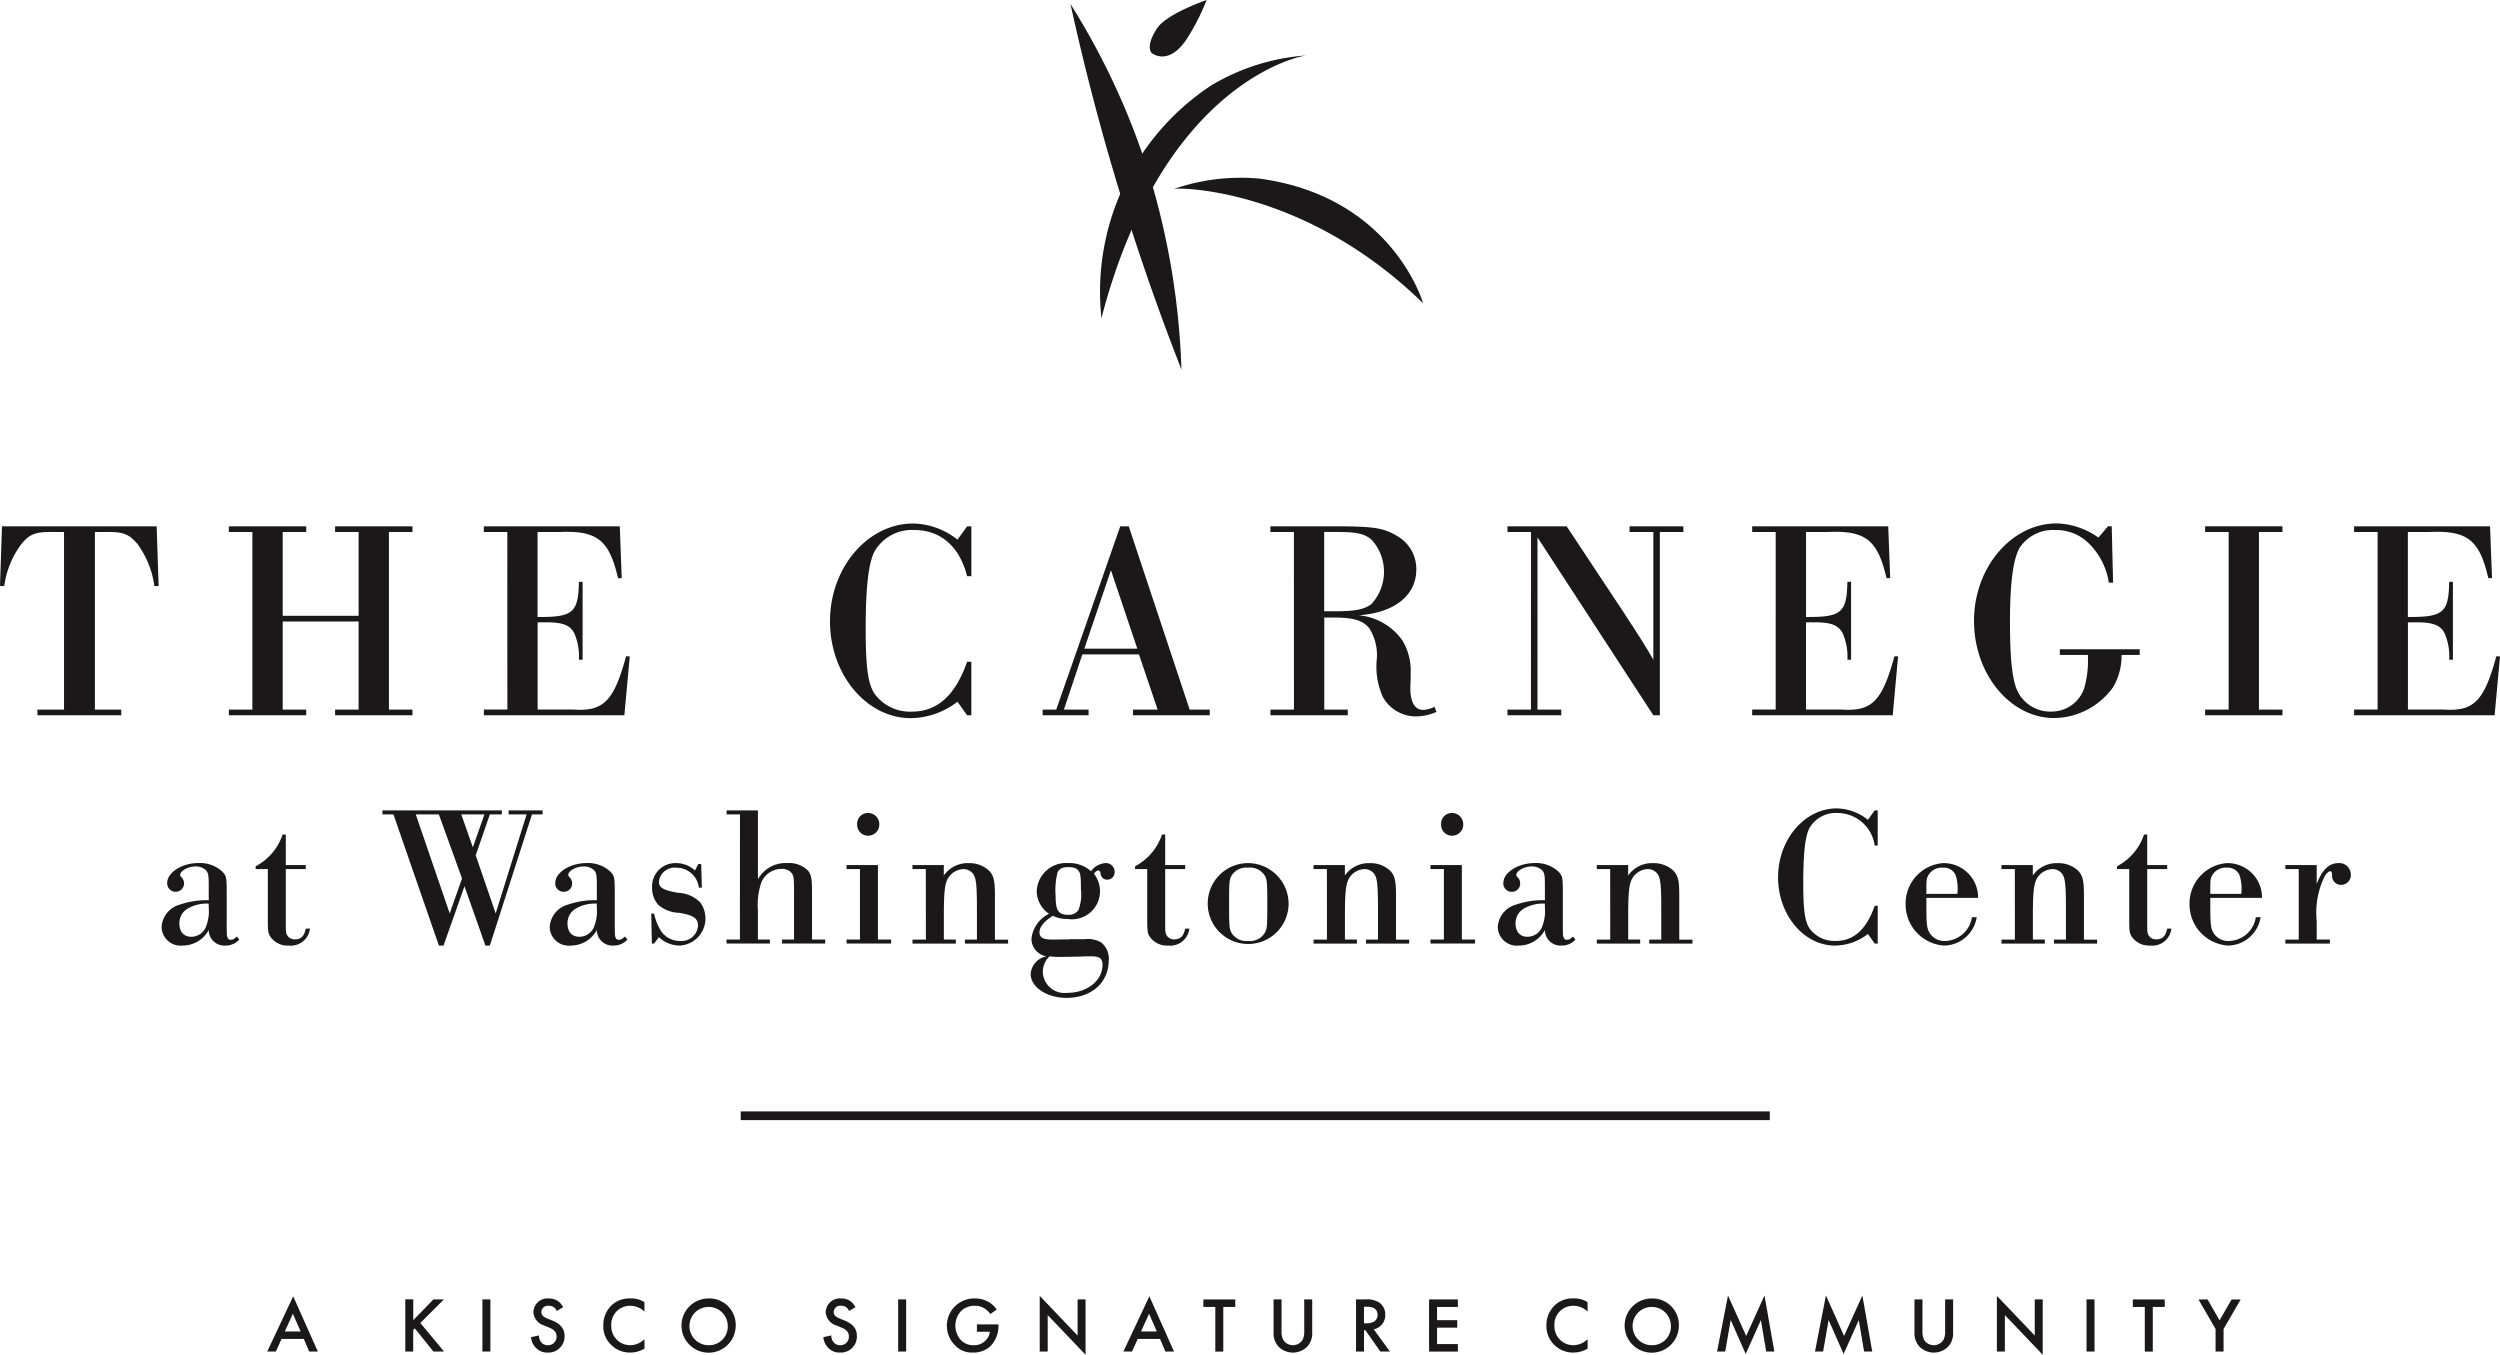 <svg xmlns="http://www.w3.org/2000/svg" xmlns:xlink="http://www.w3.org/1999/xlink" width="202.807" height="109.901" viewBox="0 0 202.807 109.901"><defs><clipPath id="a"><rect width="202.807" height="109.901" fill="none"/></clipPath><clipPath id="c"><rect width="9.002" height="29.642" fill="none"/></clipPath></defs><g clip-path="url(#a)"><g clip-path="url(#a)"><path d="M5.194,75.753H4.412c-1.517-.023-1.976.137-2.666.965a7.25,7.25,0,0,0-1.4,3.425H0l.161-4.849H12.708l.161,4.849h-.345a7.472,7.472,0,0,0-1.379-3.425c-.712-.827-1.148-.988-2.666-.965H7.7V90.162H9.836v.46h-6.8v-.46H5.194Z" transform="translate(0 -32.597)" fill="#1a1818"/><path d="M37.108,83.015v7.147h1.908v.459H32.741v-.459h1.907V75.753H32.741v-.459h6.274v.459H37.108v6.8h6.159v-6.8H41.359v-.459h6.275v.459H45.726v14.41h1.908v.459H41.359v-.459h1.908V83.015Z" transform="translate(-14.175 -32.597)" fill="#1a1818"/><path d="M71.119,75.753H69.211v-.46H80.242L80.4,79.5h-.3c-.712-3.1-1.7-3.884-4.757-3.745h-1.77v6.894c2.873.023,3.309-.345,3.355-2.85h.3v6.319h-.3A4.7,4.7,0,0,0,76.565,84c-.322-.667-.919-.919-2.252-.919h-.735v7.078H76.5c2.437.16,3.264-.69,4.252-4.32h.3l-.437,4.78h-11.4v-.46h1.908Z" transform="translate(-29.964 -32.597)" fill="#1a1818"/><path d="M130.2,90.447h-.344l-.781-1.1a6.3,6.3,0,0,1-3.792,1.333c-3.585,0-6.55-3.539-6.55-7.86,0-4.344,3.057-7.929,6.757-7.929a5.944,5.944,0,0,1,3.586,1.31l.781-1.08h.344v4.045h-.344c-.6-2.39-2.138-3.747-4.275-3.747a3.494,3.494,0,0,0-3.24,1.747c-.483.919-.713,2.9-.713,6.251,0,3.148.184,4.5.735,5.309a3.559,3.559,0,0,0,3.033,1.424c2.045,0,3.516-1.333,4.459-4.045h.344Z" transform="translate(-51.402 -32.422)" fill="#1a1818"/><path d="M152.379,85.681l-1.494,4.481h2v.46h-3.723v-.46h1.1l5.193-14.868h.69l4.941,14.868h1.631v.46h-6.228v-.46h2l-1.516-4.481Zm2.321-6.826-2.161,6.366h4.3Z" transform="translate(-64.577 -32.597)" fill="#1a1818"/><path d="M183.646,75.753h-1.907v-.459h5.332c3.034,0,3.884.137,4.941.781a3.068,3.068,0,0,1,1.563,2.734c0,2.092-1.792,3.516-4.688,3.7a4.871,4.871,0,0,1,3.563,2.046,4.792,4.792,0,0,1,.666,2.734v.483c-.023.322-.023.575-.023.644,0,1.172.368,1.77,1.058,1.77a2.208,2.208,0,0,0,.9-.253l.161.414a4.171,4.171,0,0,1-1.655.367,3.071,3.071,0,0,1-2.688-1.563,5.977,5.977,0,0,1-.506-3.01,4.053,4.053,0,0,0-.6-2.574c-.528-.644-1.264-.874-2.941-.874h-.713v7.469h1.908v.459h-6.274v-.459h1.907Zm3.287,6.434c1.632,0,2.39-.138,2.988-.574a3.864,3.864,0,0,0,0-5.263c-.62-.483-1.219-.6-2.9-.6h-.919v6.434Z" transform="translate(-78.681 -32.597)" fill="#1a1818"/><path d="M217.563,75.753h-1.907v-.46h4.8l4.459,6.733c1.494,2.276,1.884,2.9,2.574,4.091V75.753h-1.93v-.46h4.366v.46h-1.908V90.622h-.528l-9.4-14.432V90.162h1.93v.46h-4.366v-.46h1.907Z" transform="translate(-93.365 -32.597)" fill="#1a1818"/><path d="M252.572,75.753h-1.907v-.46H261.7l.16,4.205h-.3c-.713-3.1-1.7-3.884-4.758-3.745h-1.769v6.894c2.872.023,3.309-.345,3.355-2.85h.3v6.319h-.3A4.7,4.7,0,0,0,258.019,84c-.321-.667-.919-.919-2.252-.919h-.736v7.078h2.919c2.436.16,3.263-.69,4.251-4.32h.3l-.437,4.78h-11.4v-.46h1.907Z" transform="translate(-108.522 -32.597)" fill="#1a1818"/><path d="M293.679,79.691h-.345a5.648,5.648,0,0,0-1.655-3.218,3.764,3.764,0,0,0-2.712-1.057,3.255,3.255,0,0,0-2.826,1.379c-.552.85-.827,2.849-.827,5.975,0,2.941.16,4.619.552,5.584a2.939,2.939,0,0,0,2.8,1.792,2.794,2.794,0,0,0,2.666-1.884,8.118,8.118,0,0,0,.3-2.712h-2.275v-.46h6.48v.46h-1.471a5.02,5.02,0,0,1-.689,2.62,5.965,5.965,0,0,1-4.78,2.5c-3.562,0-6.5-3.562-6.5-7.883s3.033-7.906,6.711-7.906a6.138,6.138,0,0,1,3.379,1.15l.781-.919h.3Z" transform="translate(-122.259 -32.421)" fill="#1a1818"/><path d="M317.367,75.753h-1.908v-.46h6.273v.46h-1.907V90.162h1.907v.46h-6.273v-.46h1.908Z" transform="translate(-136.573 -32.597)" fill="#1a1818"/><path d="M338.68,75.753h-1.907v-.46H347.8l.16,4.205h-.3c-.713-3.1-1.7-3.884-4.758-3.745h-1.769v6.894c2.872.023,3.309-.345,3.355-2.85h.3v6.319h-.3A4.7,4.7,0,0,0,344.127,84c-.321-.667-.919-.919-2.252-.919h-.736v7.078h2.919c2.436.16,3.263-.69,4.251-4.32h.3l-.437,4.78h-11.4v-.46h1.907Z" transform="translate(-145.801 -32.597)" fill="#1a1818"/><path d="M29.42,129.676a1.489,1.489,0,0,1-1.118.486,1.267,1.267,0,0,1-1.36-1.263,2.4,2.4,0,0,1-2.106,1.263,1.544,1.544,0,0,1-1.717-1.507,2,2,0,0,1,1.474-1.814,6.606,6.606,0,0,1,2.349-.356v-1.118c0-.924-.032-1.085-.21-1.3a1.2,1.2,0,0,0-.875-.324c-.582,0-1.231.356-1.231.68,0,.065.016.1.081.178a.684.684,0,1,1-1.134.486c0-.859,1.2-1.62,2.543-1.62a2.656,2.656,0,0,1,1.912.68c.357.373.373.454.373,1.879v1.781c0,1.539,0,1.539.065,1.685a.239.239,0,0,0,.275.195c.162,0,.195-.016.485-.259Zm-2.479-2.916a3.06,3.06,0,0,0-1.652.373,1.36,1.36,0,0,0-.729,1.231c0,.68.357,1.085.973,1.085a1.288,1.288,0,0,0,1.149-.729,3.4,3.4,0,0,0,.259-1.636Z" transform="translate(-10.009 -53.455)" fill="#1a1818"/><path d="M39.019,121.866h1.619v.324H39.019v4.6c0,.47.016.631.13.793a.683.683,0,0,0,.615.308c.486,0,.762-.275.874-.875h.341a1.557,1.557,0,0,1-1.717,1.377,1.7,1.7,0,0,1-1.393-.584c-.276-.34-.308-.5-.308-1.506v-4.114h-.988v-.227a4.514,4.514,0,0,0,2.187-2.576h.259Z" transform="translate(-15.834 -51.687)" fill="#1a1818"/><path d="M63.421,126.9h-.357l-1.7-4.812-1.7,4.812H59.29L55.6,116.255h-.891v-.324h9.687v.324h-.972l-1.15,3.32,1.62,4.714,2.511-8.034H64.943v-.324H67.7v.324h-.859Zm-6.01-10.643,2.754,8.034,1-2.834-1.879-5.2Zm3.693,0,.939,2.673.94-2.673Z" transform="translate(-23.684 -50.191)" fill="#1a1818"/><path d="M84.941,129.676a1.487,1.487,0,0,1-1.118.486,1.267,1.267,0,0,1-1.36-1.263,2.4,2.4,0,0,1-2.106,1.263,1.544,1.544,0,0,1-1.717-1.507,2,2,0,0,1,1.474-1.814,6.608,6.608,0,0,1,2.349-.356v-1.118c0-.924-.032-1.085-.21-1.3a1.2,1.2,0,0,0-.874-.324c-.584,0-1.232.356-1.232.68,0,.065.016.1.082.178a.672.672,0,0,1,.226.5.664.664,0,0,1-.664.7.676.676,0,0,1-.7-.712c0-.859,1.2-1.62,2.543-1.62a2.656,2.656,0,0,1,1.911.68c.356.373.373.454.373,1.879v1.781c0,1.539,0,1.539.065,1.685a.239.239,0,0,0,.275.195c.162,0,.194-.016.486-.259Zm-2.478-2.916a3.06,3.06,0,0,0-1.652.373,1.359,1.359,0,0,0-.729,1.231c0,.68.356,1.085.971,1.085a1.289,1.289,0,0,0,1.15-.729,3.4,3.4,0,0,0,.259-1.636Z" transform="translate(-34.046 -53.455)" fill="#1a1818"/><path d="M97.276,125.465h-.243a1.827,1.827,0,0,0-1.847-1.62,1.274,1.274,0,0,0-1.393,1.134c0,.485.34.7,1.587.907a2.637,2.637,0,0,1,1.766.777,2.206,2.206,0,0,1-1.652,3.5,2.473,2.473,0,0,1-1.7-.68L93.4,130h-.179l-.049-2.429H93.4a4.535,4.535,0,0,0,.583,1.441,1.852,1.852,0,0,0,1.523.777,1.335,1.335,0,0,0,1.458-1.231c0-.616-.373-.859-1.523-1.053a2.682,2.682,0,0,1-1.717-.664,2.078,2.078,0,0,1-.486-1.393,1.891,1.891,0,0,1,1.912-1.977,2.313,2.313,0,0,1,1.571.6l.259-.518h.243Z" transform="translate(-40.34 -53.455)" fill="#1a1818"/><path d="M105.028,116.255h-1.085v-.324h2.543v5.588a2.571,2.571,0,0,1,2.381-1.312,2.157,2.157,0,0,1,1.668.6c.275.34.34.615.34,1.749v3.855h1.069v.324h-3.5v-.324h.972v-3.855c0-1.117-.032-1.3-.178-1.522a1.006,1.006,0,0,0-.843-.356,1.773,1.773,0,0,0-1.652,1.149,5.872,5.872,0,0,0-.259,2.236v2.348h.971v.324h-3.515v-.324h1.085Z" transform="translate(-45.001 -50.191)" fill="#1a1818"/><path d="M122.194,120.854h-1.086v-.324h2.544v6.042h1.069v.324h-3.613v-.324h1.086Zm1.571-3.628a.91.91,0,0,1-.907.923.89.89,0,0,1-.891-.939.873.873,0,0,1,.891-.907.91.91,0,0,1,.907.923" transform="translate(-52.432 -50.352)" fill="#1a1818"/><path d="M131.619,123.958h-1.085v-.324h2.543v.842a2.362,2.362,0,0,1,2.025-1,2.326,2.326,0,0,1,1.668.632c.356.4.454.777.454,1.976v3.6h1.069V130h-3.5v-.324h.971v-2.494c0-1.928-.065-2.511-.307-2.835a.976.976,0,0,0-.794-.389,1.525,1.525,0,0,0-1.182.648c-.324.453-.4,1.15-.4,3.142v1.927h.972V130h-3.515v-.324h1.085Z" transform="translate(-56.513 -53.455)" fill="#1a1818"/><path d="M151.864,129.643a2.1,2.1,0,0,1,1.312.276,1.678,1.678,0,0,1,.6,1.441c0,1.8-1.393,3.045-3.418,3.045-1.62,0-2.915-.874-2.915-1.944a1.569,1.569,0,0,1,1.28-1.426,1.444,1.444,0,0,1-1.215-1.425,2.533,2.533,0,0,1,1.426-2.025,2.237,2.237,0,0,1-1-1.846,2.382,2.382,0,0,1,2.559-2.268,2.609,2.609,0,0,1,1.847.663,1.574,1.574,0,0,1,1.166-.663.7.7,0,0,1,.745.729.589.589,0,0,1-.583.615.521.521,0,0,1-.551-.486c-.033-.178-.081-.259-.179-.259-.113,0-.178.048-.373.259a2.277,2.277,0,0,1-2.121,3.677,2.588,2.588,0,0,1-1.2-.259c-.713.453-1.085.907-1.085,1.328,0,.454.275.6,1.1.6.162,0,.162,0,1.264-.016.065-.016.4-.016.874-.016Zm-3.435,2.656a1.762,1.762,0,0,0,1.976,1.7c1.62,0,2.867-.988,2.867-2.284,0-.5-.243-.681-.907-.681-.065,0-.372,0-.777.016-.324.016-1.506.032-1.7.032a5.358,5.358,0,0,1-.907-.049,1.7,1.7,0,0,0-.551,1.263m1.183-8.034a6.021,6.021,0,0,0-.146,1.879c0,1.182.227,1.523,1,1.523a.911.911,0,0,0,.858-.4,3.593,3.593,0,0,0,.194-1.685c0-.971-.032-1.263-.177-1.458-.146-.226-.405-.324-.859-.324-.47,0-.762.146-.874.47" transform="translate(-63.832 -53.455)" fill="#1a1818"/><path d="M164.823,121.866h1.619v.324h-1.619v4.6c0,.47.016.631.13.793a.683.683,0,0,0,.615.308c.486,0,.762-.275.874-.875h.341a1.557,1.557,0,0,1-1.717,1.377,1.7,1.7,0,0,1-1.393-.584c-.276-.34-.308-.5-.308-1.506v-4.114h-.988v-.227a4.514,4.514,0,0,0,2.187-2.576h.259Z" transform="translate(-70.299 -51.687)" fill="#1a1818"/><path d="M179.333,126.858a3.281,3.281,0,1,1-3.288-3.385,3.312,3.312,0,0,1,3.288,3.385m-4.649-2.333c-.162.325-.177.551-.177,2.284,0,1.88.016,2.058.259,2.413a1.4,1.4,0,0,0,1.3.567,1.382,1.382,0,0,0,1.36-.7c.162-.308.179-.551.179-2.251,0-1.9-.016-2.09-.259-2.429a1.415,1.415,0,0,0-1.312-.567,1.394,1.394,0,0,0-1.345.679" transform="translate(-74.799 -53.456)" fill="#1a1818"/><path d="M188.994,123.958h-1.085v-.324h2.543v.842a2.362,2.362,0,0,1,2.025-1,2.326,2.326,0,0,1,1.668.632c.356.4.454.777.454,1.976v3.6h1.069V130h-3.5v-.324h.971v-2.494c0-1.928-.065-2.511-.307-2.835a.976.976,0,0,0-.794-.389,1.525,1.525,0,0,0-1.182.648c-.324.453-.4,1.15-.4,3.142v1.927h.972V130h-3.515v-.324h1.085Z" transform="translate(-81.352 -53.455)" fill="#1a1818"/><path d="M205.729,120.854h-1.086v-.324h2.544v6.042h1.069v.324h-3.613v-.324h1.086Zm1.571-3.628a.91.91,0,0,1-.907.923.89.89,0,0,1-.891-.939.873.873,0,0,1,.891-.907.91.91,0,0,1,.907.923" transform="translate(-88.597 -50.352)" fill="#1a1818"/><path d="M220.57,129.676a1.487,1.487,0,0,1-1.118.486,1.267,1.267,0,0,1-1.36-1.263,2.4,2.4,0,0,1-2.106,1.263,1.544,1.544,0,0,1-1.717-1.507,2,2,0,0,1,1.474-1.814,6.608,6.608,0,0,1,2.349-.356v-1.118c0-.924-.032-1.085-.21-1.3a1.2,1.2,0,0,0-.874-.324c-.584,0-1.232.356-1.232.68,0,.065.016.1.082.178a.672.672,0,0,1,.226.5.664.664,0,0,1-.664.7.676.676,0,0,1-.7-.712c0-.859,1.2-1.62,2.543-1.62a2.656,2.656,0,0,1,1.911.68c.356.373.373.454.373,1.879v1.781c0,1.539,0,1.539.065,1.685a.239.239,0,0,0,.275.195c.162,0,.195-.016.486-.259Zm-2.478-2.916a3.06,3.06,0,0,0-1.652.373,1.359,1.359,0,0,0-.729,1.231c0,.68.356,1.085.971,1.085a1.289,1.289,0,0,0,1.15-.729,3.4,3.4,0,0,0,.259-1.636Z" transform="translate(-92.765 -53.455)" fill="#1a1818"/><path d="M229.52,123.958h-1.085v-.324h2.543v.842a2.362,2.362,0,0,1,2.025-1,2.326,2.326,0,0,1,1.668.632c.356.4.454.777.454,1.976v3.6h1.069V130h-3.5v-.324h.971v-2.494c0-1.928-.065-2.511-.307-2.835a.975.975,0,0,0-.794-.389,1.525,1.525,0,0,0-1.182.648c-.324.453-.4,1.15-.4,3.142v1.927h.972V130h-3.515v-.324h1.085Z" transform="translate(-98.898 -53.455)" fill="#1a1818"/><path d="M262.449,126.612h-.243l-.551-.777a4.445,4.445,0,0,1-2.673.94c-2.527,0-4.617-2.495-4.617-5.54,0-3.062,2.155-5.588,4.763-5.588a4.191,4.191,0,0,1,2.527.923l.551-.762h.243v2.851h-.243a3.064,3.064,0,0,0-3.013-2.64,2.464,2.464,0,0,0-2.284,1.231c-.34.648-.5,2.041-.5,4.406,0,2.219.129,3.175.518,3.741a2.507,2.507,0,0,0,2.138,1c1.441,0,2.478-.94,3.143-2.851h.243Z" transform="translate(-110.124 -50.067)" fill="#1a1818"/><path d="M274.3,126.29v.47c0,1.6.032,1.944.21,2.284a1.387,1.387,0,0,0,1.328.745,2.256,2.256,0,0,0,2.155-1.927h.389a2.715,2.715,0,0,1-2.641,2.3,3.343,3.343,0,0,1-3.126-3.353,3.284,3.284,0,0,1,3.045-3.337,2.807,2.807,0,0,1,2.413,1.312,2.771,2.771,0,0,1,.421,1.507Zm2.511-.324a3.569,3.569,0,0,0-.13-1.49,1.022,1.022,0,0,0-1.037-.632,1.251,1.251,0,0,0-1.166.583c-.179.324-.179.324-.179,1.539Z" transform="translate(-118.026 -53.455)" fill="#1a1818"/><path d="M287.41,123.958h-1.085v-.324h2.543v.842a2.362,2.362,0,0,1,2.025-1,2.326,2.326,0,0,1,1.668.632c.356.4.454.777.454,1.976v3.6h1.069V130h-3.5v-.324h.971v-2.494c0-1.928-.065-2.511-.307-2.835a.976.976,0,0,0-.794-.389,1.525,1.525,0,0,0-1.182.648c-.324.453-.4,1.15-.4,3.142v1.927h.972V130h-3.515v-.324h1.085Z" transform="translate(-123.96 -53.455)" fill="#1a1818"/><path d="M305.308,121.866h1.619v.324h-1.619v4.6c0,.47.016.631.13.793a.683.683,0,0,0,.615.308c.486,0,.762-.275.874-.875h.341a1.557,1.557,0,0,1-1.717,1.377,1.7,1.7,0,0,1-1.393-.584c-.276-.34-.308-.5-.308-1.506v-4.114h-.988v-.227a4.514,4.514,0,0,0,2.187-2.576h.259Z" transform="translate(-131.12 -51.687)" fill="#1a1818"/><path d="M314.912,126.29v.47c0,1.6.032,1.944.21,2.284a1.388,1.388,0,0,0,1.328.745,2.256,2.256,0,0,0,2.155-1.927h.389a2.715,2.715,0,0,1-2.641,2.3,3.343,3.343,0,0,1-3.126-3.353,3.284,3.284,0,0,1,3.045-3.337,2.807,2.807,0,0,1,2.413,1.312,2.772,2.772,0,0,1,.421,1.507Zm2.511-.324a3.569,3.569,0,0,0-.13-1.49,1.022,1.022,0,0,0-1.037-.632,1.251,1.251,0,0,0-1.166.583c-.179.324-.179.324-.179,1.539Z" transform="translate(-135.607 -53.455)" fill="#1a1818"/><path d="M328.022,123.958h-1.085v-.324h2.543v1.538c.438-1.15,1-1.7,1.749-1.7a.942.942,0,0,1,1.021.94.793.793,0,0,1-.794.826.724.724,0,0,1-.729-.762c-.016-.292-.032-.341-.162-.341-.113,0-.292.163-.437.405a6.7,6.7,0,0,0-.648,3.629v1.506h1.069V130h-3.612v-.324h1.085Z" transform="translate(-141.543 -53.455)" fill="#1a1818"/><path d="M41.2,188.907H39.394l-.463,1.021h-.7l2.106-4.478,2,4.478h-.7Zm-.26-.608-.628-1.434-.653,1.434Z" transform="translate(-16.553 -80.288)" fill="#1a1818"/><path d="M58.627,187.574l1.637-1.687h.85L59.2,187.8l1.921,2.315h-.862l-1.509-1.877-.128.126v1.751H57.98v-4.23h.647Z" transform="translate(-25.102 -80.477)" fill="#1a1818"/><rect width="0.647" height="4.23" transform="translate(39.134 105.41)" fill="#1a1818"/><path d="M78.054,186.767a.655.655,0,0,0-.647-.418.524.524,0,0,0-.6.507c0,.127.044.349.456.514l.425.171c.78.318,1,.761,1,1.244a1.3,1.3,0,0,1-1.363,1.357,1.24,1.24,0,0,1-1-.425,1.374,1.374,0,0,1-.355-.824l.641-.139a.911.911,0,0,0,.177.539.666.666,0,0,0,.552.253.68.68,0,0,0,.7-.71c0-.431-.33-.609-.61-.723l-.405-.171a1.193,1.193,0,0,1-.863-1.072,1.142,1.142,0,0,1,1.237-1.117,1.251,1.251,0,0,1,.85.286,1.432,1.432,0,0,1,.323.425Z" transform="translate(-32.891 -80.419)" fill="#1a1818"/><path d="M89.647,186.818a1.649,1.649,0,0,0-1.148-.469,1.511,1.511,0,0,0-1.541,1.611,1.527,1.527,0,0,0,1.548,1.586,1.675,1.675,0,0,0,1.142-.489v.768a2.309,2.309,0,0,1-1.161.317,2.121,2.121,0,0,1-1.5-.584,2.074,2.074,0,0,1-.678-1.6,2.216,2.216,0,0,1,.678-1.655,2.1,2.1,0,0,1,1.529-.552,2.009,2.009,0,0,1,1.129.3Z" transform="translate(-37.367 -80.419)" fill="#1a1818"/><path d="M101.89,187.947a2.2,2.2,0,1,1-2.2-2.195,2.146,2.146,0,0,1,2.2,2.195m-.647,0a1.554,1.554,0,1,0-1.554,1.6,1.514,1.514,0,0,0,1.554-1.6" transform="translate(-42.206 -80.419)" fill="#1a1818"/><path d="M119.875,186.767a.655.655,0,0,0-.647-.418.524.524,0,0,0-.6.507c0,.127.044.349.456.514l.425.171c.78.318,1,.761,1,1.244a1.3,1.3,0,0,1-1.363,1.357,1.238,1.238,0,0,1-1-.425,1.371,1.371,0,0,1-.356-.824l.641-.139a.911.911,0,0,0,.177.539.666.666,0,0,0,.552.253.68.68,0,0,0,.7-.71c0-.431-.33-.609-.61-.723l-.405-.171a1.193,1.193,0,0,1-.863-1.072,1.142,1.142,0,0,1,1.237-1.117,1.251,1.251,0,0,1,.85.286,1.431,1.431,0,0,1,.323.425Z" transform="translate(-50.997 -80.419)" fill="#1a1818"/><rect width="0.647" height="4.23" transform="translate(72.862 105.41)" fill="#1a1818"/><path d="M137.931,187.858h1.744v.032a2.307,2.307,0,0,1-.628,1.712,1.977,1.977,0,0,1-1.44.539,1.843,1.843,0,0,1-1.439-.577,2.217,2.217,0,0,1,1.579-3.812,2.288,2.288,0,0,1,1.1.267,1.92,1.92,0,0,1,.685.635l-.513.362a1.727,1.727,0,0,0-.521-.483,1.423,1.423,0,0,0-.748-.184,1.526,1.526,0,0,0-1.117.437,1.757,1.757,0,0,0-.013,2.335,1.377,1.377,0,0,0,1.059.425,1.269,1.269,0,0,0,.945-.374,1.129,1.129,0,0,0,.356-.717h-1.052Z" transform="translate(-58.68 -80.419)" fill="#1a1818"/><path d="M148.742,189.9v-4.516l3.07,3.216v-2.93h.647v4.491l-3.07-3.216V189.9Z" transform="translate(-64.396 -80.259)" fill="#1a1818"/><path d="M163.683,188.907h-1.808l-.463,1.021h-.7l2.106-4.478,2,4.478h-.7Zm-.26-.608-.628-1.434-.653,1.434Z" transform="translate(-69.579 -80.288)" fill="#1a1818"/><path d="M173.767,186.5v3.622h-.647V186.5h-.97v-.608h2.588v.608Z" transform="translate(-74.53 -80.477)" fill="#1a1818"/><path d="M182.844,185.887v2.55a1.483,1.483,0,0,0,.133.729.925.925,0,0,0,1.573,0,1.483,1.483,0,0,0,.133-.729v-2.55h.647v2.721a1.565,1.565,0,0,1-.394,1.1,1.639,1.639,0,0,1-2.347,0,1.565,1.565,0,0,1-.394-1.1v-2.721Z" transform="translate(-78.88 -80.477)" fill="#1a1818"/><path d="M194.745,185.887a1.892,1.892,0,0,1,1.117.247,1.18,1.18,0,0,1,.5,1,1.161,1.161,0,0,1-.938,1.179l1.319,1.807h-.78l-1.211-1.732h-.115v1.732h-.647v-4.23Zm-.108,1.941h.2c.178,0,.9-.019.9-.691,0-.6-.564-.653-.881-.653h-.222Z" transform="translate(-83.985 -80.477)" fill="#1a1818"/><path d="M206.775,186.5h-1.688v1.072h1.637v.608h-1.637v1.332h1.688v.609h-2.334v-4.23h2.334Z" transform="translate(-88.51 -80.477)" fill="#1a1818"/><path d="M224.571,186.818a1.649,1.649,0,0,0-1.148-.469,1.511,1.511,0,0,0-1.541,1.611,1.527,1.527,0,0,0,1.548,1.586,1.675,1.675,0,0,0,1.141-.489v.768a2.309,2.309,0,0,1-1.161.317,2.121,2.121,0,0,1-1.5-.584,2.074,2.074,0,0,1-.678-1.6,2.216,2.216,0,0,1,.678-1.655,2.1,2.1,0,0,1,1.529-.552,2.009,2.009,0,0,1,1.129.3Z" transform="translate(-95.78 -80.419)" fill="#1a1818"/><path d="M236.815,187.947a2.2,2.2,0,1,1-2.2-2.195,2.146,2.146,0,0,1,2.2,2.195m-.647,0a1.554,1.554,0,1,0-1.554,1.6,1.514,1.514,0,0,0,1.554-1.6" transform="translate(-100.62 -80.419)" fill="#1a1818"/><path d="M245.638,189.875l.888-4.548L248,188.613l1.484-3.286.8,4.548h-.66l-.431-2.55-1.231,2.746-1.218-2.753-.444,2.556Z" transform="translate(-106.345 -80.235)" fill="#1a1818"/><path d="M259.647,189.875l.888-4.548,1.472,3.286,1.484-3.286.8,4.548h-.66l-.431-2.55-1.231,2.746-1.218-2.753-.444,2.556Z" transform="translate(-112.41 -80.235)" fill="#1a1818"/><path d="M274.526,185.887v2.55a1.482,1.482,0,0,0,.133.729.925.925,0,0,0,1.573,0,1.482,1.482,0,0,0,.133-.729v-2.55h.647v2.721a1.565,1.565,0,0,1-.393,1.1,1.639,1.639,0,0,1-2.346,0,1.565,1.565,0,0,1-.394-1.1v-2.721Z" transform="translate(-118.571 -80.477)" fill="#1a1818"/><path d="M285.671,189.9v-4.516l3.07,3.216v-2.93h.647v4.491l-3.07-3.216V189.9Z" transform="translate(-123.677 -80.259)" fill="#1a1818"/><rect width="0.647" height="4.23" transform="translate(169.265 105.41)" fill="#1a1818"/><path d="M306.735,186.5v3.622h-.647V186.5h-.97v-.608h2.588v.608Z" transform="translate(-132.096 -80.477)" fill="#1a1818"/><path d="M315.894,188.291l-1.389-2.4h.736l.976,1.693.977-1.693h.736l-1.389,2.4v1.827h-.647Z" transform="translate(-136.16 -80.477)" fill="#1a1818"/><path d="M157.48,29.241a20.04,20.04,0,0,1,8.881-18.863,17.347,17.347,0,0,1,7.777-2.45c-.367,0-11.636,2.021-16.658,21.313" transform="translate(-68.127 -3.432)" fill="#1a1818" fill-rule="evenodd"/><g transform="translate(86.842 0.331)" style="mix-blend-mode:multiply;isolation:isolate"><g clip-path="url(#c)"><path d="M153.143.583a195.634,195.634,0,0,0,9,29.642,60.74,60.74,0,0,0-2.634-15.862A58.843,58.843,0,0,0,153.143.583" transform="translate(-153.143 -0.583)" fill="#1a1818" fill-rule="evenodd"/></g></g><path d="M169.094,0s-3.237,1.105-4.021,2.3c-1.012,1.545-.422,2.01-.422,2.01s1.458,1.2,3.025-1.46A17.788,17.788,0,0,0,169.094,0" transform="translate(-71.209)" fill="#1a1818" fill-rule="evenodd"/><path d="M188.147,35.619S185.691,26.957,174.86,25.5a16.75,16.75,0,0,0-6.939.84c.291-.12,10.546-.172,20.226,9.276" transform="translate(-72.699 -11.013)" fill="#1a1818" fill-rule="evenodd"/><path d="M83.478.353H0V-.353H83.478Z" transform="translate(60.091 90.514)" fill="#1a1818"/></g></g></svg>